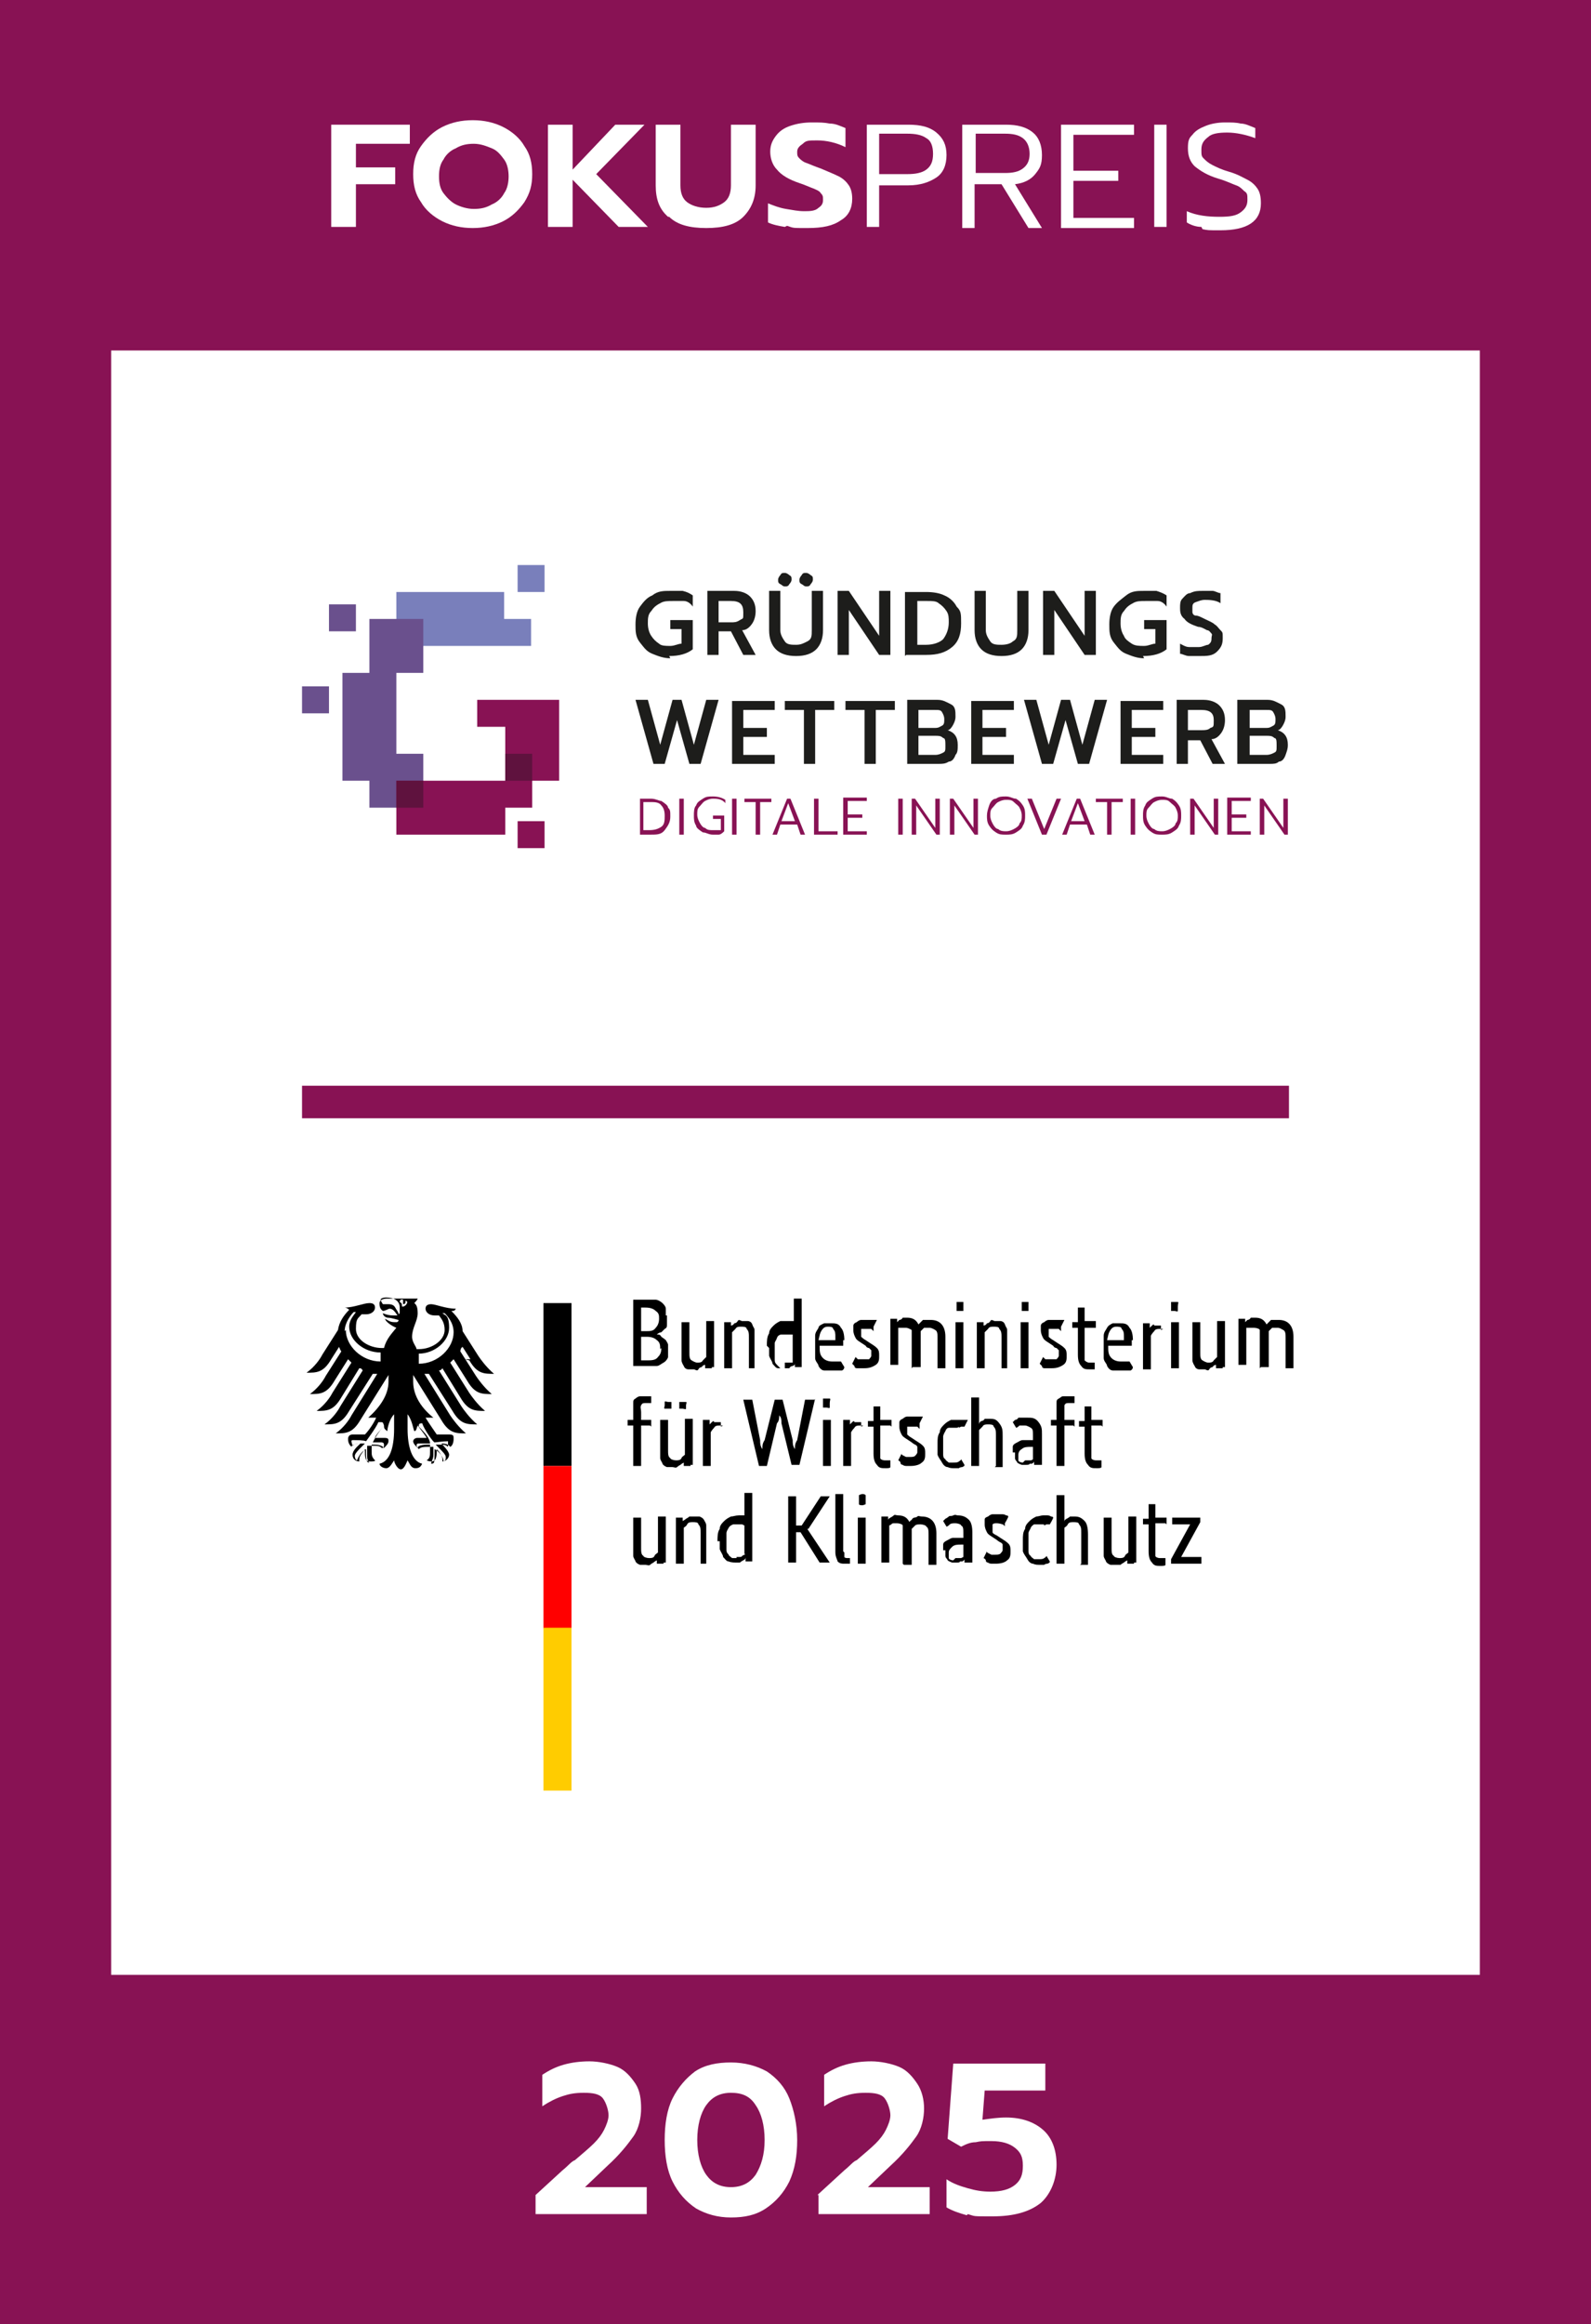 <?xml version="1.0" encoding="UTF-8"?>
<svg id="Ebene_1" xmlns="http://www.w3.org/2000/svg" xmlns:xlink="http://www.w3.org/1999/xlink" version="1.1" viewBox="0 0 141.7 206.9">
  <!-- Generator: Adobe Illustrator 29.3.1, SVG Export Plug-In . SVG Version: 2.1.0 Build 151)  -->
  <defs>
    <style>
      .st0, .st1 {
        fill: none;
      }

      .st1 {
        stroke: #881254;
        stroke-width: 2.9px;
      }

      .st2 {
        fill: #881254;
      }

      .st3 {
        fill: #fc0;
      }

      .st4 {
        fill: #1d1d1b;
      }

      .st5 {
        fill: #fff;
      }

      .st6 {
        fill: red;
      }

      .st7 {
        fill: #5f123e;
      }

      .st8 {
        fill: #797fbb;
      }

      .st9 {
        fill: #6a508d;
      }

      .st10 {
        clip-path: url(#clippath);
      }
    </style>
    <clipPath id="clippath">
      <rect class="st0" y="0" width="141.7" height="206.9"/>
    </clipPath>
  </defs>
  <g>
    <rect class="st2" y="0" width="141.7" height="206.9"/>
    <rect class="st5" x="9.9" y="31.2" width="121.9" height="144.6"/>
    <g class="st10">
      <g>
        <path class="st2" d="M57,74.3h.9c.6,0,1,0,1.3-.4s.5-.7.5-1.2,0-.6-.2-.8c0-.2-.3-.4-.6-.6-.2,0-.5-.2-.9-.2h-1v3.2h0ZM57.3,74v-2.6h.6c.4,0,.8,0,1,.3.2.2.3.5.3.9s0,.8-.3,1-.6.3-1.1.3h-.5ZM60.5,74.3h.4v-3.2h-.4v3.2ZM63.3,74.3h.7c.2,0,.4-.2.5-.3v-1.4h-1v.3h.7v1s-.2,0-.3,0h-.4c-.3,0-.5,0-.7-.2-.2,0-.4-.3-.5-.5s-.2-.4-.2-.7,0-.5.2-.7.3-.4.5-.5.4-.2.7-.2.8,0,1.1.4v-.3c-.3-.2-.7-.3-1.1-.3s-.6,0-.9.2-.5.3-.6.6c-.2.2-.2.6-.2.9s0,.6.2.9c0,.2.3.4.6.6.3,0,.5.2.9.2M65.2,74.3h.4v-3.2h-.4v3.2ZM67.3,74.3h.4v-2.9h1v-.3h-2.4v.3h1v2.9h0ZM68.8,74.3h.4l.3-.9h1.5l.3.9h.4l-1.3-3.2h-.3l-1.3,3.2ZM69.6,73.1l.6-1.6.6,1.6h-1.3.1ZM72.5,74.3h2.1v-.3h-1.7v-2.9h-.4v3.2h0ZM75.1,74.3h2.1v-.3h-1.7v-1.2h1.3v-.3h-1.3v-1.2h1.7v-.3h-2.1v3.2h0ZM80,74.3h.4v-3.2h-.4v3.2ZM81.2,74.3h.4v-2.6l1.8,2.6h.3v-3.2h-.4v2.6l-1.8-2.6h-.3v3.2ZM84.6,74.3h.4v-2.6l1.8,2.6h.3v-3.2h-.4v2.6l-1.8-2.6h-.3v3.2ZM89.6,74.3c.3,0,.6,0,.9-.2s.5-.3.6-.6c.2-.3.2-.6.2-.9s0-.6-.2-.9-.3-.4-.6-.6c-.3,0-.5-.2-.9-.2s-.6,0-.9.2c-.3,0-.5.3-.6.6s-.2.6-.2.9,0,.6.2.9.3.4.6.6.5.2.9.2M89.6,74c-.2,0-.5,0-.7-.2-.2,0-.4-.3-.5-.5s-.2-.4-.2-.7,0-.5.2-.7.3-.4.5-.5.4-.2.7-.2.5,0,.7.2.4.3.5.5.2.4.2.7,0,.5-.2.7c0,.2-.3.4-.5.5s-.4.2-.7.2M92.9,74.3h.3l1.3-3.2h-.4l-1.1,2.7-1.1-2.7h-.4l1.3,3.2h0ZM94.6,74.3h.4l.3-.9h1.5l.3.9h.4l-1.3-3.2h-.3l-1.3,3.2ZM95.4,73.1l.6-1.6.6,1.6h-1.3.1ZM98.6,74.3h.4v-2.9h1v-.3h-2.4v.3h1v2.9h0ZM100.7,74.3h.4v-3.2h-.4v3.2ZM103.5,74.3c.3,0,.6,0,.9-.2s.5-.3.6-.6c.2-.3.2-.6.2-.9s0-.6-.2-.9-.3-.4-.6-.6c-.3,0-.5-.2-.9-.2s-.6,0-.9.2-.5.3-.6.6c-.2.3-.2.6-.2.9s0,.6.2.9.3.4.6.6.5.2.9.2M103.5,74c-.2,0-.5,0-.7-.2-.2,0-.4-.3-.5-.5s-.2-.4-.2-.7,0-.5.2-.7.3-.4.5-.5.4-.2.7-.2.5,0,.7.2.4.3.5.5.2.4.2.7,0,.5-.2.7c0,.2-.3.4-.5.5s-.4.2-.7.2M106,74.3h.4v-2.6l1.8,2.6h.3v-3.2h-.4v2.6l-1.8-2.6h-.3v3.2ZM109.3,74.3h2.1v-.3h-1.7v-1.2h1.3v-.3h-1.3v-1.2h1.7v-.3h-2.1v3.2h0ZM112.2,74.3h.4v-2.6l1.8,2.6h.3v-3.2h-.4v2.6l-1.8-2.6h-.3v3.2Z"/>
        <path class="st4" d="M58.2,68h1l1.1-3.9,1.1,3.9h1l1.6-5.7h-1.1l-1.1,4-1.1-4h-.8l-1.1,4-1.1-4h-1.1s1.6,5.7,1.6,5.7ZM65.2,68h3.8v-.8h-2.8v-1.6h2.1v-.8h-2.1v-1.6h2.8v-.8h-3.8v5.7h0ZM71.6,68h1v-4.8h1.7v-.8h-4.4v.8h1.7s0,4.8,0,4.8ZM77,68h1v-4.8h1.7v-.8h-4.4v.8h1.7s0,4.8,0,4.8ZM80.8,68h2.8c.3,0,.6,0,.9-.2.3,0,.5-.3.6-.6.2-.2.2-.5.2-.9,0-.7-.3-1.1-.9-1.3.2,0,.4-.3.5-.5s.2-.4.2-.7c0-.5,0-.9-.4-1.1s-.7-.4-1.2-.4h-2.7v5.7h0ZM81.8,64.7v-1.5h1.5c.3,0,.5,0,.6.2,0,0,.2.3.2.6s0,.5-.2.6-.3.2-.6.2h-1.5ZM81.8,67.2v-1.7h1.5c.3,0,.5,0,.7.2.2,0,.2.3.2.7s0,.5-.2.6-.4.2-.7.2h-1.6,0ZM86.5,68h3.8v-.8h-2.8v-1.6h2.1v-.8h-2.1v-1.6h2.8v-.8h-3.8v5.7h0ZM92.8,68h1l1.1-3.9,1.1,3.9h1l1.6-5.7h-1.1l-1.1,4-1.1-4h-.8l-1.1,4-1.1-4h-1.1l1.6,5.7ZM99.8,68h3.8v-.8h-2.8v-1.6h2.1v-.8h-2.1v-1.6h2.8v-.8h-3.8v5.7h0ZM104.8,68h1v-2.1h1.1l1.1,2.1h1.1l-1.2-2.2c.4,0,.7-.3.9-.6s.3-.7.3-1.1c0-.6-.2-1-.5-1.3s-.8-.5-1.4-.5h-2.4v5.7h0ZM105.8,65.1v-1.9h1.2c.8,0,1.1.3,1.1.9s0,.6-.3.7c-.2.2-.5.2-.8.2h-1.2,0ZM110.3,68h2.8c.3,0,.6,0,.8-.2.3,0,.5-.3.6-.6s.2-.5.2-.9c0-.7-.3-1.1-.9-1.3.2,0,.4-.3.5-.5s.2-.4.2-.7c0-.5,0-.9-.4-1.1s-.7-.4-1.2-.4h-2.7v5.7h0ZM111.3,64.7v-1.5h1.5c.3,0,.5,0,.6.2,0,0,.2.3.2.6s0,.5-.2.6-.3.2-.6.2h-1.5ZM111.3,67.2v-1.7h1.5c.3,0,.5,0,.7.2.2,0,.2.3.2.7s0,.5-.2.6-.4.2-.7.2h-1.6,0Z"/>
        <path class="st4" d="M59.6,58.4c.9,0,1.6-.2,2.1-.6v-2.6h-2v.8h1v1.3c-.3,0-.6.2-1,.2s-.8,0-1-.2c-.3-.2-.5-.4-.7-.7s-.3-.7-.3-1.1,0-.8.3-1.1c.2-.3.4-.5.8-.7.3-.2.7-.2,1.1-.2s.7,0,1,0c.3,0,.6.2.8.5v-1c-.3-.2-.5-.3-.9-.4-.3,0-.7,0-1.1,0-.6,0-1.1,0-1.6.4-.5.2-.8.6-1.1,1s-.4,1-.4,1.6,0,1.1.4,1.6.6.8,1.1,1,1,.4,1.6.4M63,58.3h1v-2.1h1.1l1.1,2.1h1.1l-1.2-2.2c.4,0,.7-.3.9-.6.2-.3.3-.7.3-1.1,0-.6-.2-1-.5-1.3s-.8-.5-1.4-.5h-2.4v5.7h0ZM64,55.4v-1.9h1.1c.8,0,1.1.3,1.1,1s0,.5-.3.7-.5.2-.8.2h-1.2.1ZM69.9,52.2c.2,0,.3,0,.4-.2,0,0,.2-.2.2-.4s0-.3-.2-.4c0,0-.2-.2-.4-.2s-.3,0-.4.2c0,0-.2.2-.2.4s0,.3.2.4.2.2.4.2M71.8,52.2c.2,0,.3,0,.4-.2,0,0,.2-.2.2-.4s0-.3-.2-.4c0,0-.2-.2-.4-.2s-.3,0-.4.2c0,0-.2.2-.2.4s0,.3.2.4.2.2.4.2M70.9,58.4c.8,0,1.4-.2,1.8-.6.4-.4.6-1,.6-1.7v-3.5h-1v3.5c0,.5,0,.8-.4,1s-.6.3-1,.3-.8,0-1-.3-.4-.6-.4-1v-3.5h-1v3.5c0,.7.2,1.3.6,1.7s1,.6,1.8.6M74.6,58.3h1v-4l2.7,4h1v-5.7h-1v4l-2.7-4h-1v5.7ZM80.7,58.3h1.8c1,0,1.7-.2,2.3-.7s.8-1.2.8-2.1,0-1.1-.4-1.5c-.2-.4-.6-.8-1.1-1-.4-.2-1-.3-1.6-.3h-1.9v5.7h0ZM81.7,57.5v-4h.9c.4,0,.8,0,1,.2.3.2.5.4.7.7s.2.6.2,1c0,.6-.2,1.1-.5,1.5-.3.3-.9.5-1.5.5h-.8,0ZM89.2,58.4c.8,0,1.4-.2,1.8-.6.4-.4.6-1,.6-1.7v-3.5h-1v3.5c0,.5,0,.8-.4,1-.2.2-.6.3-1,.3s-.8,0-1-.3-.4-.6-.4-1v-3.5h-1v3.5c0,.7.2,1.3.6,1.7s1,.6,1.8.6M92.9,58.3h1v-4l2.7,4h1v-5.7h-1v4l-2.7-4h-1v5.7ZM101.8,58.4c.9,0,1.6-.2,2.1-.6v-2.6h-2v.8h1v1.3c-.3,0-.6.2-1,.2s-.8,0-1.1-.2c-.3-.2-.6-.4-.7-.7-.2-.3-.3-.7-.3-1.1s0-.8.3-1.1c.2-.3.4-.5.8-.7.3-.2.7-.2,1.1-.2s.7,0,1.1,0c.3,0,.6.2.8.5v-1c-.3-.2-.6-.3-.9-.4-.3,0-.7,0-1.1,0-.6,0-1.1,0-1.6.4s-.8.6-1.1,1-.4,1-.4,1.6,0,1.1.4,1.6.6.8,1.1,1,1,.4,1.6.4M106.8,58.4c.7,0,1.2,0,1.6-.4s.5-.7.5-1.2,0-.5-.2-.7-.3-.4-.5-.5c-.2-.2-.5-.3-.9-.5s-.6-.3-.8-.3-.3-.2-.3-.3c0,0,0-.2,0-.4s0-.4.3-.5.5-.2.8-.2,1,0,1.4.3v-.9c-.2,0-.5-.2-.7-.2h-.9c-.4,0-.7,0-1.1.2-.3,0-.5.3-.7.5s-.2.5-.2.8,0,.7.4,1c.2.3.6.5,1.2.7.3,0,.6.2.8.3.2,0,.3.2.4.3s0,.2,0,.4,0,.4-.3.6c-.2,0-.5.2-.8.2h-.9c-.3,0-.6-.2-.8-.3v.9c.2,0,.5.2.8.2h1"/>
      </g>
    </g>
    <polygon class="st8" points="47.3 55.1 44.9 55.1 44.9 52.7 35.3 52.7 35.3 57.5 47.3 57.5 47.3 55.1"/>
    <rect class="st8" x="46.1" y="50.3" width="2.4" height="2.4"/>
    <rect class="st9" x="29.3" y="53.8" width="2.4" height="2.4"/>
    <rect class="st2" x="46.1" y="73.1" width="2.4" height="2.4"/>
    <rect class="st9" x="26.9" y="61.1" width="2.4" height="2.4"/>
    <polygon class="st9" points="35.3 67.1 35.3 59.9 37.7 59.9 37.7 55.1 32.9 55.1 32.9 59.9 30.5 59.9 30.5 69.5 32.9 69.5 32.9 71.9 37.7 71.9 37.7 67.1 35.3 67.1"/>
    <polygon class="st2" points="49.8 69.5 49.8 62.3 42.5 62.3 42.5 64.7 45 64.7 45 69.5 35.3 69.5 35.3 74.3 45 74.3 45 71.9 47.4 71.9 47.4 69.5 49.8 69.5"/>
    <rect class="st7" x="45" y="67.1" width="2.4" height="2.4"/>
    <rect class="st7" x="35.3" y="69.5" width="2.4" height="2.4"/>
    <line class="st1" x1="26.9" y1="98.1" x2="114.8" y2="98.1"/>
  </g>
  <g>
    <path class="st5" d="M47.7,195.4l2.4-2.2c.5-.4.8-.8,1.1-.9.7-.6,1.3-1.1,1.7-1.5s.7-.8.9-1.2.4-.9.4-1.3-.2-1.1-.5-1.5-.9-.5-1.7-.5-1.3.1-1.9.3-1.2.5-1.8.9v-2.8c.6-.4,1.2-.7,1.9-.9s1.5-.3,2.3-.3,1.8.2,2.5.5,1.2.9,1.6,1.5.5,1.4.5,2.2-.2,1.8-.7,2.5-1.2,1.6-2.3,2.6l-2,1.9h5.5v2.4h-9.9v-1.7h0Z"/>
    <path class="st5" d="M62,196.6c-.9-.6-1.6-1.4-2.1-2.4s-.7-2.3-.7-3.7.2-2.7.7-3.7,1.2-1.8,2-2.4c.9-.6,2-.8,3.2-.8s2.3.3,3.2.8c.9.6,1.6,1.4,2,2.4s.7,2.3.7,3.7-.2,2.6-.7,3.7c-.5,1-1.2,1.8-2.1,2.4s-1.9.8-3.1.8-2.2-.3-3.1-.8ZM67.3,193.6c.5-.8.8-1.8.8-3.1s-.3-2.4-.8-3.1c-.5-.8-1.2-1.1-2.2-1.1s-1.7.4-2.2,1.1-.8,1.8-.8,3.1.3,2.4.8,3.1,1.2,1.1,2.2,1.1,1.7-.4,2.2-1.1Z"/>
    <path class="st5" d="M72.8,195.4l2.4-2.2c.5-.4.8-.8,1.1-.9.7-.6,1.3-1.1,1.7-1.5.4-.4.7-.8.9-1.2s.4-.9.4-1.3-.2-1.1-.5-1.5-.9-.5-1.7-.5-1.3.1-1.9.3-1.2.5-1.8.9v-2.8c.6-.4,1.2-.7,1.9-.9s1.5-.3,2.3-.3,1.8.2,2.5.5,1.2.9,1.6,1.5.6,1.4.6,2.2-.2,1.8-.7,2.5-1.2,1.6-2.3,2.6l-2,1.9h5.5v2.4h-9.9v-1.7h0Z"/>
    <path class="st5" d="M86.1,197.2c-.7-.2-1.3-.4-1.8-.7v-2.5c.6.4,1.2.6,1.9.8s1.3.3,2,.3c1,0,1.7-.2,2.2-.6s.7-.9.7-1.7-.2-1.2-.7-1.6c-.5-.4-1.2-.6-2.1-.6s-.9,0-1.4.1c-.5,0-.9.2-1.3.4l-1.2-.7.5-6.7h8.2v2.4h-5.4l-.2,2.6c.7-.1,1.4-.2,2.1-.2,1.4,0,2.5.4,3.3,1.1s1.2,1.8,1.2,3.1-.5,2.6-1.4,3.4c-1,.8-2.4,1.2-4.3,1.2s-1.5,0-2.2-.2h0Z"/>
  </g>
  <g>
    <g id="Name">
      <path d="M59.4,117.4v.5c0,.2,0,.3-.2.4,0,0-.2.2-.3.3,0,0-.2,0-.4.2h0c.2,0,.3,0,.4.2,0,0,.3.2.4.3,0,0,.2.3.2.4v.5c0,.2,0,.5,0,.6s-.2.4-.4.5-.4.3-.6.3c-.3,0-.6,0-.9,0h-1.2v-5.9h1.1c.4,0,.7,0,.9,0,.2,0,.5.2.6.3s.3.3.3.5,0,.4,0,.6h.1ZM58.7,117.4c0-.3,0-.5-.3-.7-.2-.2-.5-.3-.9-.3h-.4v2.1h.4c.4,0,.7,0,.9-.3.2-.2.3-.5.3-.8ZM58.8,120.1c0-.3,0-.6-.3-.8-.2-.2-.5-.3-.9-.3h-.5v2.1h.5c.4,0,.8,0,1-.3.2-.2.3-.4.3-.8h0ZM63.4,121.8h-.6v-.5h0v.2c0,0-.2,0-.3.2,0,0-.2,0-.3.2s-.3,0-.4,0h-.5c0,0-.3,0-.4-.3,0,0-.2-.3-.2-.5v-3.4h.7v2.7c0,.3,0,.6.2.7,0,0,.3.2.5.2s.4,0,.5-.2c0,0,.2-.2.3-.3v-3.2h.7v4.1h-.2ZM66.7,121.8v-2.7c0-.4,0-.6-.2-.8,0-.2-.3-.2-.5-.2s-.4,0-.5.2l-.3.3v3.2h-.7v-4.1h.6v.5h0v-.2c0,0,.2,0,.3-.2,0,0,.2,0,.3-.2s.3,0,.4,0h.5c0,0,.3,0,.4.3s.2.3.2.5v3.4h-.7.2ZM68.3,119.8c0-.4,0-.8.2-1.1,0-.3.2-.5.4-.7s.4-.3.6-.4c.2,0,.4,0,.7,0h.5v-2h.7v6.1h-.6v-.4h0c0,.2,0,.2-.2.3,0,0-.2,0-.3.2h-.4c0,0-.4,0-.6,0-.2,0-.3-.2-.5-.4,0-.2-.2-.4-.3-.7,0-.3,0-.6,0-1v.3ZM69.9,121.3h.3s.2,0,.2,0c0,0,0,0,.2,0s0,0,0,0v-2.5s0,0-.2,0h-.8c0,0-.3,0-.4.3s-.2.3-.2.5v1.4c0,.2,0,.3.2.5,0,0,.2.2.3.3h.4ZM75.1,119v.8h-2.1c0,.5,0,.8.3,1.1.2.2.5.3.8.3h.3s.2,0,.3,0c0,0,0,0,.2,0h0l.3.5h0c0,0,0,.2-.2.3,0,0-.2,0-.4,0h-.5c-.2,0-.5,0-.7,0-.2,0-.4-.2-.5-.4,0-.2-.3-.4-.3-.7s0-.6,0-1,0-.7,0-1c0-.3.2-.5.3-.7,0-.2.3-.3.5-.4.2,0,.4,0,.6,0,.4,0,.7,0,.9.4.2.2.3.6.3,1.1h-.1ZM73.8,118.1c-.2,0-.4,0-.6.3s-.2.5-.3.9h1.5v-.3c0-.3,0-.5-.2-.7,0-.2-.3-.2-.5-.2h0ZM77.8,118.5l-.2-.2c0,0-.3,0-.5,0s-.3,0-.4,0c0,0,0,.2,0,.3s0,.3,0,.4c0,0,.2.2.4.3l.3.2c.3.2.5.3.7.5s.2.4.2.7,0,.6-.3.8-.6.3-1,.3h-.4c0,0-.2,0-.3,0,0,0-.2,0-.2-.2l-.2-.2.3-.6h0c0,0,0,0,.2.2,0,0,0,0,.2,0h.3c.2,0,.4,0,.5,0,0,0,.2-.2.2-.3v-.3s0,0,0-.2l-.2-.2s-.2,0-.3-.2l-.3-.2c-.3-.2-.5-.3-.6-.5s-.2-.4-.2-.7v-.4c0,0,0-.2.3-.3,0,0,.2-.2.4-.2h.9c0,0,.2,0,.3,0,0,0,.2,0,.2,0h0c0,0-.3.6-.3.6v.3ZM81.2,121.8v-2.7c0-.3,0-.6,0-.7,0,0-.3-.2-.5-.2h-.3s-.2,0-.2,0c0,0,0,0-.2,0h0v3.3h-.7v-4.1h.6v.5h0s0,0,0-.2l.2-.2s.2,0,.3-.2h.4c.5,0,.8.2,1,.6,0,0,0,0,.2-.2l.2-.2s.2,0,.3,0,.2,0,.4,0c.8,0,1.3.5,1.3,1.5v2.8h-.7v-2.7c0-.3,0-.6-.2-.7,0,0-.3-.2-.5-.2s-.4,0-.5,0c0,0-.2.2-.3.3v3.2h-.7ZM85.8,121.8h-.7v-4.1h.7v4.1ZM85.5,116.7c0,0-.3,0-.3,0,0,0,0-.2,0-.4s0-.3,0-.4c0,0,.2,0,.3,0s.2,0,.3,0c0,0,0,.2,0,.4s0,.3,0,.4c0,0-.2,0-.3,0ZM89.2,121.8v-2.7c0-.4,0-.6-.2-.8,0-.2-.3-.2-.5-.2s-.4,0-.5.2l-.3.3v3.2h-.7v-4.1h.6v.5h0v-.2c0,0,.2,0,.3-.2,0,0,.2,0,.3-.2s.3,0,.4,0h.5c0,0,.3,0,.4.3s.2.3.2.5v3.4h-.7.2ZM91.6,121.8h-.7v-4.1h.7v4.1ZM91.3,116.7c0,0-.3,0-.3,0,0,0,0-.2,0-.4s0-.3,0-.4c0,0,.2,0,.3,0s.2,0,.3,0c0,0,0,.2,0,.4s0,.3,0,.4c0,0-.2,0-.3,0ZM94.5,118.5l-.2-.2c0,0-.3,0-.5,0s-.3,0-.4,0c0,0,0,.2,0,.3s0,.3,0,.4c0,0,.2.2.4.3l.3.2c.3.2.5.3.7.5s.2.4.2.7,0,.6-.3.8-.6.3-1,.3h-.4c0,0-.2,0-.3,0,0,0-.2,0-.2-.2l-.2-.2.3-.6h0c0,0,0,0,.2.2,0,0,0,0,.2,0h.3c.2,0,.4,0,.5,0,0,0,.2-.2.2-.3v-.3s0,0,0-.2l-.2-.2s-.2,0-.3-.2l-.3-.2c-.3-.2-.5-.3-.6-.5s-.2-.4-.2-.7v-.4c0,0,0-.2.3-.3,0,0,.2-.2.4-.2h.9c0,0,.2,0,.3,0,0,0,.2,0,.2,0h0c0,0-.3.6-.3.6v.3ZM97.5,118.2h-.9v2.3c0,.3,0,.5,0,.6,0,0,.2.2.4.2h.5v.6h0c0,0-.3,0-.4,0-.4,0-.6,0-.8-.3-.2-.2-.3-.5-.3-1v-2.4h-.5v-.5h.5v-1.3h.6v1.2h1v.6h0ZM100.8,119v.8h-2.1c0,.5,0,.8.3,1.1.2.2.5.3.8.3h.3s.2,0,.3,0c0,0,0,0,.2,0h0l.3.5h0c0,0,0,.2-.2.3,0,0-.2,0-.4,0h-.5c-.2,0-.5,0-.7,0-.2,0-.4-.2-.5-.4,0-.2-.3-.4-.3-.7s0-.6,0-1,0-.7,0-1c0-.3.2-.5.3-.7s.3-.3.5-.4c.2,0,.4,0,.6,0,.4,0,.7,0,.9.4.2.2.3.6.3,1.1h-.1ZM99.5,118.1c-.2,0-.4,0-.6.3s-.2.5-.3.9h1.5v-.3c0-.3,0-.5-.2-.7,0-.2-.3-.2-.5-.2h0ZM103.6,118.3h-.3c-.2,0-.4,0-.5.2,0,0-.2.2-.3.4v3h-.7v-4.1h.6v.6h0s0-.2,0-.2,0,0,.2-.2.2,0,.2,0h.6v.6-.2ZM105,121.8h-.7v-4.1h.7v4.1ZM104.6,116.7c0,0-.3,0-.3,0,0,0,0-.2,0-.4s0-.3,0-.4c0,0,.2,0,.3,0s.2,0,.3,0,0,.2,0,.4,0,.3,0,.4-.2,0-.3,0ZM108.9,121.8h-.6v-.5h0v.2c0,0-.2,0-.3.2,0,0-.2,0-.3.2s-.3,0-.4,0h-.5c0,0-.3,0-.4-.3,0,0-.2-.3-.2-.5v-3.4h.7v2.7c0,.3,0,.6.2.7,0,0,.3.2.5.2s.4,0,.5-.2l.3-.3v-3.2h.7v4.1h-.2ZM112.2,121.8v-2.7c0-.3,0-.6,0-.7s-.3-.2-.5-.2h-.3s-.2,0-.2,0c0,0,0,0-.2,0h0v3.3h-.7v-4.1h.6v.5h0s0,0,0-.2l.2-.2s.2,0,.3-.2h.4c.5,0,.8.2,1,.6,0,0,0,0,.2-.2l.2-.2s.2,0,.3,0h.4c.8,0,1.3.5,1.3,1.5v2.8h-.7v-2.7c0-.3,0-.6-.2-.7s-.3-.2-.5-.2-.4,0-.5,0c0,0-.2.2-.3.3v3.2h-.7ZM57.9,126.9h-.8v3.6h-.7v-3.6h-.5v-.5h.5v-1.5c0-.2,0-.3.2-.4,0,0,.2-.2.4-.2h1v.6h-.5c-.2,0-.3,0-.4.2s0,.3,0,.6v.7h.9v.6h0ZM61.5,130.5h-.6v-.5h0v.2c0,0-.2.1-.3.2,0,0-.2.1-.3.2s-.3,0-.4,0h-.5c0,0-.3-.1-.4-.3,0-.1-.2-.3-.2-.5v-3.4h.7v2.7c0,.3,0,.6.2.7,0,.1.3.2.5.2s.4,0,.5-.2c0-.1.2-.2.3-.3v-3.2h.7v4.1h-.2ZM59.8,125.1c0,0,0,.2,0,.3,0,0-.2,0-.3,0s-.2,0-.3,0,0-.2,0-.3,0-.2,0-.3.2,0,.3,0,.2,0,.3,0c0,0,0,.2,0,.3ZM61.1,125.1c0,0,0,.2,0,.3s-.2,0-.3,0-.2,0-.3,0c0,0,0-.2,0-.3s0-.2,0-.3c0,0,.2,0,.3,0s.2,0,.3,0,0,.2,0,.3ZM64.4,126.9h-.3c-.2,0-.4,0-.5.2,0,0-.2.2-.3.4v3h-.7v-4.1h.6v.6h0s0-.2,0-.2,0,0,.2-.2.2,0,.2,0h.6v.6-.2ZM72.6,124.5l-1.4,5.9h-.7l-.9-3.7c0-.3,0-.5-.2-.7s0-.4,0-.5h0v.5c0,.2,0,.5-.2.7l-.9,3.8h-.7l-1.4-5.9h.8l.7,3.6c0,.3,0,.5.2.8v.6h0v-.6c0-.3,0-.5.2-.8l.9-3.6h.7l.9,3.6c0,.3,0,.5.2.8v.6h0v-.6c0-.3,0-.5.2-.8l.7-3.6h.9ZM74,130.5h-.7v-4.1h.7v4.1ZM73.6,125.3c0,0-.3,0-.3,0,0,0,0-.2,0-.4s0-.3,0-.4c0,0,.2,0,.3,0s.2,0,.3,0,0,.2,0,.4,0,.3,0,.4-.2,0-.3,0ZM76.9,126.9h-.3c-.2,0-.4,0-.5.2,0,0-.2.2-.3.4v3h-.7v-4.1h.6v.6h0s0-.2,0-.2,0,0,.2-.2.2,0,.2,0h.6v.6-.2ZM79.3,126.9h-.9v2.3c0,.3,0,.5,0,.6,0,.1.2.2.4.2h.5v.6h0c0,.1-.3.1-.4.1-.4,0-.6,0-.8-.3-.2-.2-.3-.5-.3-1v-2.4h-.5v-.5h.5v-1.3h.6v1.2h1v.6h0ZM81.9,127.2l-.2-.2c0,0-.3,0-.5,0s-.3,0-.4,0c0,0,0,.2,0,.3s0,.3,0,.4c0,0,.2.2.4.3l.3.2c.3.2.5.3.7.5s.2.4.2.7,0,.6-.3.8c-.2.2-.6.3-1,.3h-.4c0,0-.2,0-.3-.1,0,0-.2,0-.2-.2,0,0,0-.1-.2-.2l.3-.6h0c0,.1,0,.1.2.2,0,0,0,0,.2.1h.3c.2,0,.4,0,.5-.1,0,0,.2-.2.2-.3v-.3s0-.1,0-.2c0,0,0-.1-.2-.2,0,0-.2-.1-.3-.2l-.3-.2c-.3-.2-.5-.3-.6-.5s-.2-.4-.2-.7v-.4c0,0,0-.2.3-.3,0,0,.2-.2.4-.2h.9c0,0,.2,0,.3,0,0,0,.2,0,.2,0h0c0,0-.3.6-.3.6v.3ZM85.4,127.1h0c0-.2,0,0-.2,0h-.7c0,0-.2,0-.3.3,0,0-.2.3-.2.5v1.5c0,.2,0,.4.2.5,0,.1.2.2.3.3h.4c.2,0,.4,0,.5-.1,0,0,.2-.1.2-.2l.3.5h0c0,.1,0,.1-.2.2,0,0-.2,0-.3.1h-.4c-.2,0-.4,0-.6-.1-.2,0-.4-.2-.5-.4s-.3-.4-.4-.7c0-.3,0-.6,0-1s0-.7.2-1c0-.3.2-.5.4-.7.2-.2.4-.3.6-.4.2,0,.4,0,.6,0h.4c0,0,.2,0,.3,0,0,0,.2,0,.2,0h0c0,0-.3.6-.3.6h-.3ZM88.7,130.5v-2.7c0-.4,0-.6-.2-.8,0-.2-.3-.2-.5-.2s-.4,0-.5.2l-.3.3v3.2h-.7v-6.1h.7v2.4h0c0,0,0-.2.2-.3,0,0,.2,0,.3-.2h.4c.4,0,.6,0,.9.4s.3.6.3,1.2v2.7h-.7ZM90.2,129.4c0-.2,0-.4,0-.6s.2-.3.4-.4c.2-.1.3-.2.5-.2h.9v-.4c0-.4,0-.6-.2-.7,0,0-.3-.2-.5-.2s-.4,0-.5,0c0,0-.2.2-.3.2l-.3-.5s0,0,.2-.2c0,0,.2,0,.3-.2,0,0,.2,0,.4,0h.4c.4,0,.7,0,1,.4s.3.6.3,1.1v2.7h-.7v-.5h0s0,.1,0,.2c0,0,0,.1-.2.2h-.2c0,.1-.2.1-.3.1h-.4c0,0-.3-.1-.4-.2,0-.1-.2-.2-.2-.4v-.5h-.2ZM91.5,130h.3q.1,0,.2-.1s0,0,0-.1h0v-1h-.2c-.3,0-.6,0-.8.2-.2.1-.3.3-.3.5s0,.4,0,.5c0,.1.2.2.4.2l.2-.2ZM95.6,126.9h-.8v3.6h-.7v-3.6h-.5v-.5h.5v-1.5c0-.2,0-.3.2-.4s.2-.2.4-.2h1v.6h-.5c-.2,0-.3,0-.4.2,0,0,0,.3,0,.6v.7h.9v.6h0ZM98.1,126.9h-.9v2.3c0,.3,0,.5,0,.6,0,.1.2.2.4.2h.5v.6h0c0,.1-.3.1-.4.1-.4,0-.6,0-.8-.3-.2-.2-.3-.5-.3-1v-2.4h-.5v-.5h.5v-1.3h.6v1.2h1v.6h0ZM59.1,139.2h-.6v-.5h0v.2c0,0-.2.1-.3.2,0,0-.2.1-.3.2s-.3,0-.4,0h-.5c0,0-.3-.1-.4-.3,0-.1-.2-.3-.2-.5v-3.4h.7v2.7c0,.3,0,.6.2.7,0,.1.3.2.5.2s.4,0,.5-.2c0-.1.2-.2.3-.3v-3.2h.7v4.1h-.2ZM62.4,139.2v-2.7c0-.4,0-.6-.2-.8,0-.2-.3-.2-.5-.2s-.4,0-.5.2-.2.2-.3.3v3.2h-.7v-4.1h.6v.5h0v-.2c0,0,.2-.1.3-.2,0,0,.2-.1.3-.2h.9c0,0,.3.1.4.3s.2.3.2.5v3.4h-.7.2ZM63.9,137.2c0-.4,0-.8.2-1.1,0-.3.2-.5.4-.7s.4-.3.6-.4c.2,0,.4-.1.7-.1h.5v-2h.7v6.1h-.6v-.4h0c0,.1,0,.2-.2.3,0,0-.2.1-.3.2h-.4c0,0-.4,0-.6-.1-.2,0-.3-.2-.5-.4,0-.2-.2-.4-.3-.7,0-.3,0-.6,0-1v.3ZM65.6,138.6h.3s.2,0,.2-.1c0,0,0,0,.2-.1s0,0,0-.1v-2.5s0,0-.2-.1h-.8c0,0-.3.1-.4.3s-.2.3-.2.5v1.4c0,.2,0,.3.2.5,0,.1.2.2.3.3h.4ZM71.9,136.1l2,3h-.9l-1.7-2.7h-.4v2.7h-.7v-5.9h.7v2.6h.5l1.7-2.6h.8l-1.9,2.9h0ZM75.2,138.2v.4s0,.1.3.1,0,0,.2,0h0v.5h-.5c-.2,0-.4,0-.6-.2,0-.1-.2-.4-.2-.8v-5.2h.7v5.1h0ZM77.1,139.2h-.7v-4.1h.7v4.1ZM76.8,134c0,0-.3,0-.3-.1,0,0,0-.2,0-.4s0-.3,0-.4c0,0,.2-.1.3-.1s.2,0,.3.1c0,0,0,.2,0,.4s0,.3,0,.4c0,0-.2.1-.3.1ZM80.4,139.2v-2.7c0-.3,0-.6,0-.7,0-.1-.3-.2-.5-.2h-.3s-.2,0-.2.1c0,0,0,0-.2.1h0v3.3h-.7v-4.1h.6v.5h0s0-.1,0-.2c0,0,0-.1.2-.2,0,0,.2-.1.3-.2s.2,0,.4,0c.5,0,.8.2,1,.6,0,0,0-.1.2-.2,0,0,0-.1.2-.2,0,0,.2,0,.3-.1s.2,0,.4,0c.8,0,1.3.5,1.3,1.5v2.8h-.7v-2.7c0-.3,0-.6-.2-.7,0-.1-.3-.2-.5-.2s-.4,0-.5.1c0,0-.2.2-.3.3v3.2h-.7ZM84,138.1c0-.2,0-.4,0-.6,0-.2.2-.3.4-.4.2-.1.3-.2.5-.2h.9v-.4c0-.4,0-.6-.2-.7,0-.1-.3-.2-.5-.2s-.4,0-.5.1c0,0-.2.2-.3.2l-.3-.5s0,0,.2-.2c0,0,.2-.1.3-.2s.2,0,.4-.1.3,0,.4,0c.4,0,.7.1,1,.4.2.2.3.6.3,1.1v2.7h-.7v-.5h0s0,.1,0,.2c0,0,0,.1-.2.2h-.2c0,.1-.2.1-.3.1h-.4c0,0-.3-.1-.4-.2,0-.1-.2-.2-.2-.4v-.5h-.2ZM85.3,138.7h.3s0,0,.2-.1c0,0,0,0,0-.1h0v-1h-.2c-.3,0-.6,0-.8.2s-.3.3-.3.5,0,.4,0,.5c0,.1.2.2.4.2l.2-.2ZM89.5,135.9s0-.1-.2-.2c0,0-.3-.1-.5-.1s-.3,0-.4.1c0,0,0,.2,0,.3s0,.3,0,.4c0,.1.2.2.4.3l.3.2c.3.2.5.3.7.5s.2.4.2.7,0,.6-.3.8c-.2.2-.6.3-1,.3h-.4c0,0-.2,0-.3-.1,0,0-.2,0-.2-.2,0,0,0-.1-.2-.2l.3-.6h0c0,.1,0,.1.2.2,0,0,0,0,.2.1h.3c.2,0,.4,0,.5-.1,0,0,.2-.2.2-.3v-.3s0-.1,0-.2c0,0,0-.1-.2-.2,0,0-.2-.1-.3-.2l-.3-.2c-.3-.2-.5-.3-.6-.5s-.2-.4-.2-.7v-.4c0-.1,0-.2.3-.3,0,0,.2-.2.4-.2h.9c0,0,.2,0,.3.1,0,0,.2,0,.2.1h0c0,.1-.3.6-.3.6v.3ZM93,135.8h0c0-.1,0-.1-.2-.1h-.7c0,0-.2.1-.3.3,0,.1-.2.3-.2.5v1.5c0,.2,0,.4.2.5,0,.1.2.2.3.3h.4c.2,0,.4,0,.5-.1,0,0,.2-.1.2-.2l.3.5h0c0,.1,0,.1-.2.2,0,0-.2,0-.3.1h-.4c-.2,0-.4,0-.6-.1-.2,0-.4-.2-.5-.4s-.3-.4-.4-.7c0-.3,0-.6,0-1s0-.7.2-1c0-.3.2-.5.4-.7.2-.2.4-.3.6-.4.2,0,.4-.1.6-.1h.4c0,0,.2,0,.3.1,0,0,.2,0,.2.1h0c0,.1-.3.6-.3.6h-.3ZM96.3,139.2v-2.7c0-.4,0-.6-.2-.8,0-.2-.3-.2-.5-.2s-.4,0-.5.2-.2.2-.3.3v3.2h-.7v-6.1h.7v2.4h0c0-.1,0-.2.2-.3,0,0,.2-.1.3-.2h.4c.4,0,.6.1.9.4.2.2.3.6.3,1.2v2.7h-.7ZM101,139.2h-.6v-.5h0v.2c0,0-.2.1-.3.2,0,0-.2.1-.3.2h-.9c0,0-.3-.1-.4-.3,0-.1-.2-.3-.2-.5v-3.4h.7v2.7c0,.3,0,.6.2.7,0,.1.3.2.5.2s.4,0,.5-.2c0-.1.2-.2.3-.3v-3.2h.7v4.1h-.2ZM103.8,135.6h-.9v2.3c0,.3,0,.5,0,.6,0,.1.2.2.4.2h.5v.6h0c0,.1-.3.1-.4.1-.4,0-.6,0-.8-.3-.2-.2-.3-.5-.3-1v-2.4h-.5v-.5h.5v-1.3h.6v1.2h1v.6h0ZM106.9,135.5l-1.7,3.1h1.8v.6h-2.7v-.4l1.7-3.1h-1.6v-.6h2.5s0,.4,0,.4Z"/>
    </g>
    <g id="Adler-und-Saeulenelement">
      <path d="M37.3,121.3v-.8c1.4,0,2.7-1.1,2.7-2.3s-.4-1.1-.6-1.3h.2c.2.2.8.8.8,1.7,0,1.4-1.4,2.8-3.1,2.8M35.8,116.3c0-.2,0-.3-.2-.4,0,0,0-.3.3-.2,0,0,0,.4,0,.4,0,0,.3,0,.2-.3.4,0,0,.6-.3.5M35.5,117c0-.2-.2-.4-.3-.6s-.3-.3-.6-.3-.3,0-.5,0c0,0-.2-.3-.2-.4s.2-.2.5-.2c.7,0,1.2.3,1.2.9s0,.4,0,.5M37.4,126.7h.2c.2.6,1,1.7,1.1,1.7h0c.2,0,.7-.1,1.2-.1h0c0,.2,0,.4,0,.5-.2-.2-.4-.2-.8-.2s-.3,0-.3,0h0l.2.2c.4.4.7.7.7.9s0,.3-.2.4c0-.4-.4-.9-.8-1.1h0v.5c0,.7,0,.8-.3.8s0,0,0,0c0-.2.2-.4.2-.8v-.2h0v-.5h-.5c-.3,0-.6,0-.8.2,0,0-.2-.2-.2-.3s0-.2.2-.2h1c0-.4-.4-.9-1-1.5,0-.2,0-.3.3-.3M33,128.4h1c0,0,.2,0,.2.2s0,.3-.2.3c-.2-.2-.4-.2-.8-.2h-.5v.4h0v.3c0,.4,0,.6.2.8h0c-.2,0-.3-.1-.3-.8s0-.3,0-.4h0c-.4.2-.7.7-.8,1-.1,0-.2-.2-.2-.4s.3-.5.7-.9l.2-.2h-.3c-.4,0-.6,0-.8.2,0,0-.1-.3-.1-.4h0q0-.1.1-.1h0c.4,0,1,0,1.2.1h0s.9-1.2,1.1-1.7h.2c.2,0,.2,0,.3.3-.5.6-.8,1.1-1,1.5M30.7,118.5c0-.8.6-1.5.8-1.7h.2c-.2.3-.6.7-.6,1.3,0,1.2,1.3,2.3,2.8,2.3v.8c-1.7,0-3.1-1.4-3.1-2.8M41.8,121.1c.7,1.2,1.3,1.2,2.2,1.2-.7-.6-1.2-1.3-1.4-1.6l-1.4-2.2c0-.7-.5-1.3-1-1.8.2,0,.3,0,.4-.2-.9,0-1.8-.4-2.2-.4s-.5.2-.5.4c0,.3.3.6.8.6s.3,0,.4,0c.3.4.5.7.5,1.3,0,.9-1.1,1.7-2.3,1.7s0,0-.2,0c0-.2-.4-.6-.4-1.1,0-.8.5-1.4.5-2.1s-.2-.8-.3-.9c0,0,.3-.3.3-.4h-.3c-.5,0-1,0-1.4,0s-.3,0-.3,0,0,0,0,0h-.7c-.5,0-.7.2-.7.4s0,.5.3.7c.2,0,.5-.2.6-.2.3,0,.5.3.7.6h-.4c-.5,0-.9-.2-.9-.2h0s0,.3.4.4c.4,0,.9.2,1,.2,0,0,0,.2-.2.2h0c-.4,0-.5,0-1-.3h0c0,.2.5.6,1,.8-.4.5-.9,1-1.1,1.8h-.2c-1.1,0-2.3-.7-2.3-1.7s.2-.9.5-1.3h.4c.5,0,.8-.3.8-.6s-.2-.4-.5-.4c-.5,0-1.4.4-2.2.4,0,0,.2,0,.4.2-.5.5-.9,1.1-1,1.8l-1.4,2.2c-.2.4-.7,1.1-1.4,1.6.9,0,1.5,0,2.2-1.2l.7-1.1c0,0,.1.3.2.4l-1.4,2.2c-.2.4-.7,1.1-1.4,1.6.9,0,1.5,0,2.2-1.2l1.2-1.9s.2.2.3.3l-1.7,2.7c-.2.4-.7,1.1-1.4,1.6.9,0,1.5,0,2.2-1.2l1.6-2.6c.1,0,.2,0,.3.2l-2,3.2c-.2.4-.7,1.1-1.4,1.6.9,0,1.5,0,2.2-1.2l2.1-3.3c0,0,.2,0,.4,0l-2.3,3.7c-.2.4-.7,1.1-1.4,1.6.9,0,1.5,0,2.2-1.2l2.5-4h0c0,.2,0,.4,0,.6,0,1.2-.8,2.3-1.8,3.2h.7c-.2.5-.7,1.2-1,1.5-.3,0-.8,0-1.1,0s-.4.2-.4.4c0,.3.1.5.3.7,0-.1.2-.3.8-.3s0,0,0,0c-.2.2-.7.6-.7,1s.3.6.6.6v-.2c0-.3.3-.6.5-.9h0c0,.8,0,1.1.5,1.1s.4-.1.4-.1c-.3-.3-.3-.5-.3-.8v-.6h.3s.6,0,.8.3c.2-.2.4-.4.4-.6s0-.3-.4-.3h-.8c0-.2.5-.7.8-1.1,0,.2,0,.3.3.5,0-.3.2-1.1.6-1.5,0,.3,0,.6,0,1.3,0,1.7-.4,2.9-1.3,3.1,0,.2.3.4.6.4s.5-.4.7-.7c0,.2.3.8.6.8s.5-.6.6-.8c.2.3.3.7.7.7s.5-.2.6-.4c-.9-.2-1.3-1.5-1.3-3.1s0-1,0-1.3c.4.5.5,1.3.6,1.5.2,0,.2-.3.3-.5.3.4.7.9.8,1.1h-.8c-.3,0-.4.2-.4.3,0,.2.2.4.4.6,0-.3.8-.3.8-.3h.3v.6c0,.4,0,.6-.3.8,0,0,.2.1.4.1.4,0,.5-.3.5-1s0,0,0-.1c.2.2.5.6.5.9s0,.1,0,.2c.3,0,.6-.3.6-.6s-.5-.8-.7-1h0c.6,0,.7.2.8.3.2-.1.3-.4.3-.7s0-.4-.4-.4-.8,0-1.1,0c-.2-.3-.7-1-1-1.5h.7c-1-.8-1.8-1.9-1.8-3.2s0-.4,0-.6h0l2.5,4c.7,1.2,1.3,1.2,2.2,1.2-.7-.6-1.2-1.3-1.4-1.6l-2.3-3.7c0,0,.2,0,.4,0l2.1,3.3c.7,1.2,1.3,1.2,2.2,1.2-.7-.6-1.2-1.3-1.4-1.6l-2-3.2c0,0,.2,0,.3-.2l1.6,2.6c.7,1.2,1.3,1.2,2.2,1.2-.7-.6-1.2-1.3-1.4-1.6l-1.7-2.7s.2-.2.3-.3l1.2,1.9c.7,1.2,1.3,1.2,2.2,1.2-.7-.6-1.2-1.3-1.4-1.6l-1.4-2.2c0,0,0-.3.2-.4l.7,1.1h-.5Z"/>
      <path d="M50.9,130.5h-2.5v-14.5h2.5v14.5Z"/>
      <path class="st6" d="M50.9,145h-2.5v-14.5h2.5v14.5Z"/>
      <path class="st3" d="M50.9,159.4h-2.5v-14.5h2.5v14.5Z"/>
    </g>
  </g>
  <g>
    <path class="st5" d="M29.5,11.1h7v1.7h-4.8v2.1h3.5v1.5h-3.5v3.8h-2.2v-9.1Z"/>
    <path class="st5" d="M39.4,19.7c-.8-.4-1.5-1-1.9-1.7-.5-.7-.7-1.5-.7-2.5s.2-1.8.7-2.5c.5-.7,1.1-1.3,1.9-1.7.8-.4,1.7-.6,2.7-.6s1.9.2,2.7.6c.8.4,1.5,1,1.9,1.7.5.7.7,1.5.7,2.5s-.2,1.7-.7,2.5c-.5.7-1.1,1.3-1.9,1.7-.8.4-1.7.6-2.7.6s-1.9-.2-2.7-.6ZM43.8,18.2c.5-.2.9-.6,1.1-1,.3-.4.4-1,.4-1.5s-.1-1.1-.4-1.5c-.3-.4-.6-.8-1.1-1-.5-.2-1-.4-1.6-.4s-1.1.1-1.6.4c-.5.2-.9.6-1.1,1-.3.4-.4.9-.4,1.5s.1,1.1.4,1.5c.3.4.7.8,1.1,1s1,.4,1.6.4,1.1-.1,1.6-.4Z"/>
    <path class="st5" d="M48.8,11.1h2.2v4l3.8-4h2.6l-4.3,4.4,4.6,4.7h-2.6l-4.1-4.2v4.2h-2.2v-9.1Z"/>
    <path class="st5" d="M59.5,19.3c-.8-.7-1.1-1.6-1.1-2.8v-5.4h2.2v5.4c0,.7.2,1.2.6,1.5.4.3,1,.5,1.7.5s1.2-.2,1.6-.5c.4-.3.6-.8.6-1.5v-5.4h2.2v5.4c0,1.2-.4,2.1-1.1,2.8-.7.7-1.8,1-3.3,1s-2.6-.3-3.3-1Z"/>
    <path class="st5" d="M69.9,20.2c-.6-.1-1.1-.2-1.5-.4v-1.7c.5.2,1,.4,1.6.5s1.1.2,1.6.2,1,0,1.3-.3c.3-.2.4-.4.4-.7s0-.4-.2-.6c-.1-.2-.4-.3-.6-.4-.3-.1-.7-.3-1.3-.5-.9-.3-1.6-.7-2-1.2-.4-.4-.6-1-.6-1.6s.2-1,.5-1.4c.3-.4.7-.7,1.3-.9.6-.2,1.2-.3,1.9-.3s1.1,0,1.6.1c.5,0,.9.2,1.4.4v1.7c-.8-.4-1.7-.6-2.5-.6s-1,0-1.3.3c-.3.2-.5.4-.5.7s0,.4.2.6c.1.1.3.3.6.4.3.1.7.3,1.3.5.7.3,1.2.5,1.6.7.4.2.7.5.9.8.2.3.3.7.3,1.2,0,.8-.3,1.5-1,1.9-.7.5-1.6.7-3,.7s-1.2,0-1.8-.2Z"/>
    <path class="st5" d="M77.2,11.1h3.7c1.1,0,1.9.2,2.5.7.6.5.9,1.1.9,2s-.3,1.6-.9,2c-.6.4-1.4.7-2.5.7h-2.6v3.7h-1.1v-9.1ZM80.8,15.5c.7,0,1.3-.1,1.7-.4.4-.3.6-.7.6-1.4s-.2-1.2-.6-1.4c-.4-.3-1-.4-1.7-.4h-2.5v3.6h2.5Z"/>
    <path class="st5" d="M85.7,11.1h3.9c1,0,1.8.2,2.4.7.5.4.8,1.1.8,2s-.2,1.2-.6,1.7c-.4.5-1,.8-1.8.9l2.4,3.9h-1.2l-2.4-3.9h-2.4v3.9h-1.1v-9.1ZM89.5,15.4c.7,0,1.2-.1,1.6-.4.4-.3.6-.7.6-1.3s-.2-1.1-.6-1.4c-.4-.3-.9-.4-1.6-.4h-2.6v3.5h2.6Z"/>
    <path class="st5" d="M94.5,11.1h6.5v.9h-5.4v3.2h4v.9h-4v3.3h5.4v.9h-6.5v-9.1Z"/>
    <path class="st5" d="M102.8,11.1h1.1v9.1h-1.1v-9.1Z"/>
    <path class="st5" d="M107,20.2c-.5,0-1-.2-1.3-.4v-1c.9.4,1.9.5,2.9.5s1.5-.1,1.9-.4c.4-.3.6-.6.6-1.1s0-.6-.3-.8c-.2-.2-.4-.4-.7-.5-.3-.1-.9-.4-1.6-.6-1-.3-1.6-.7-2.1-1.1-.4-.4-.6-.9-.6-1.6s.1-.9.4-1.2c.3-.4.7-.6,1.2-.8.5-.2,1.1-.3,1.7-.3s1,0,1.4.1c.4,0,.8.2,1.3.4v.9c-.8-.3-1.7-.5-2.5-.5s-1.4.1-1.7.4c-.4.3-.6.6-.6,1.1s0,.6.2.8c.2.2.4.4.8.6s.8.4,1.5.6c.7.2,1.2.5,1.6.7.4.2.7.5.9.8s.3.7.3,1.3c0,.8-.3,1.4-.9,1.8s-1.5.6-2.7.6-1.1,0-1.6-.1Z"/>
  </g>
</svg>
